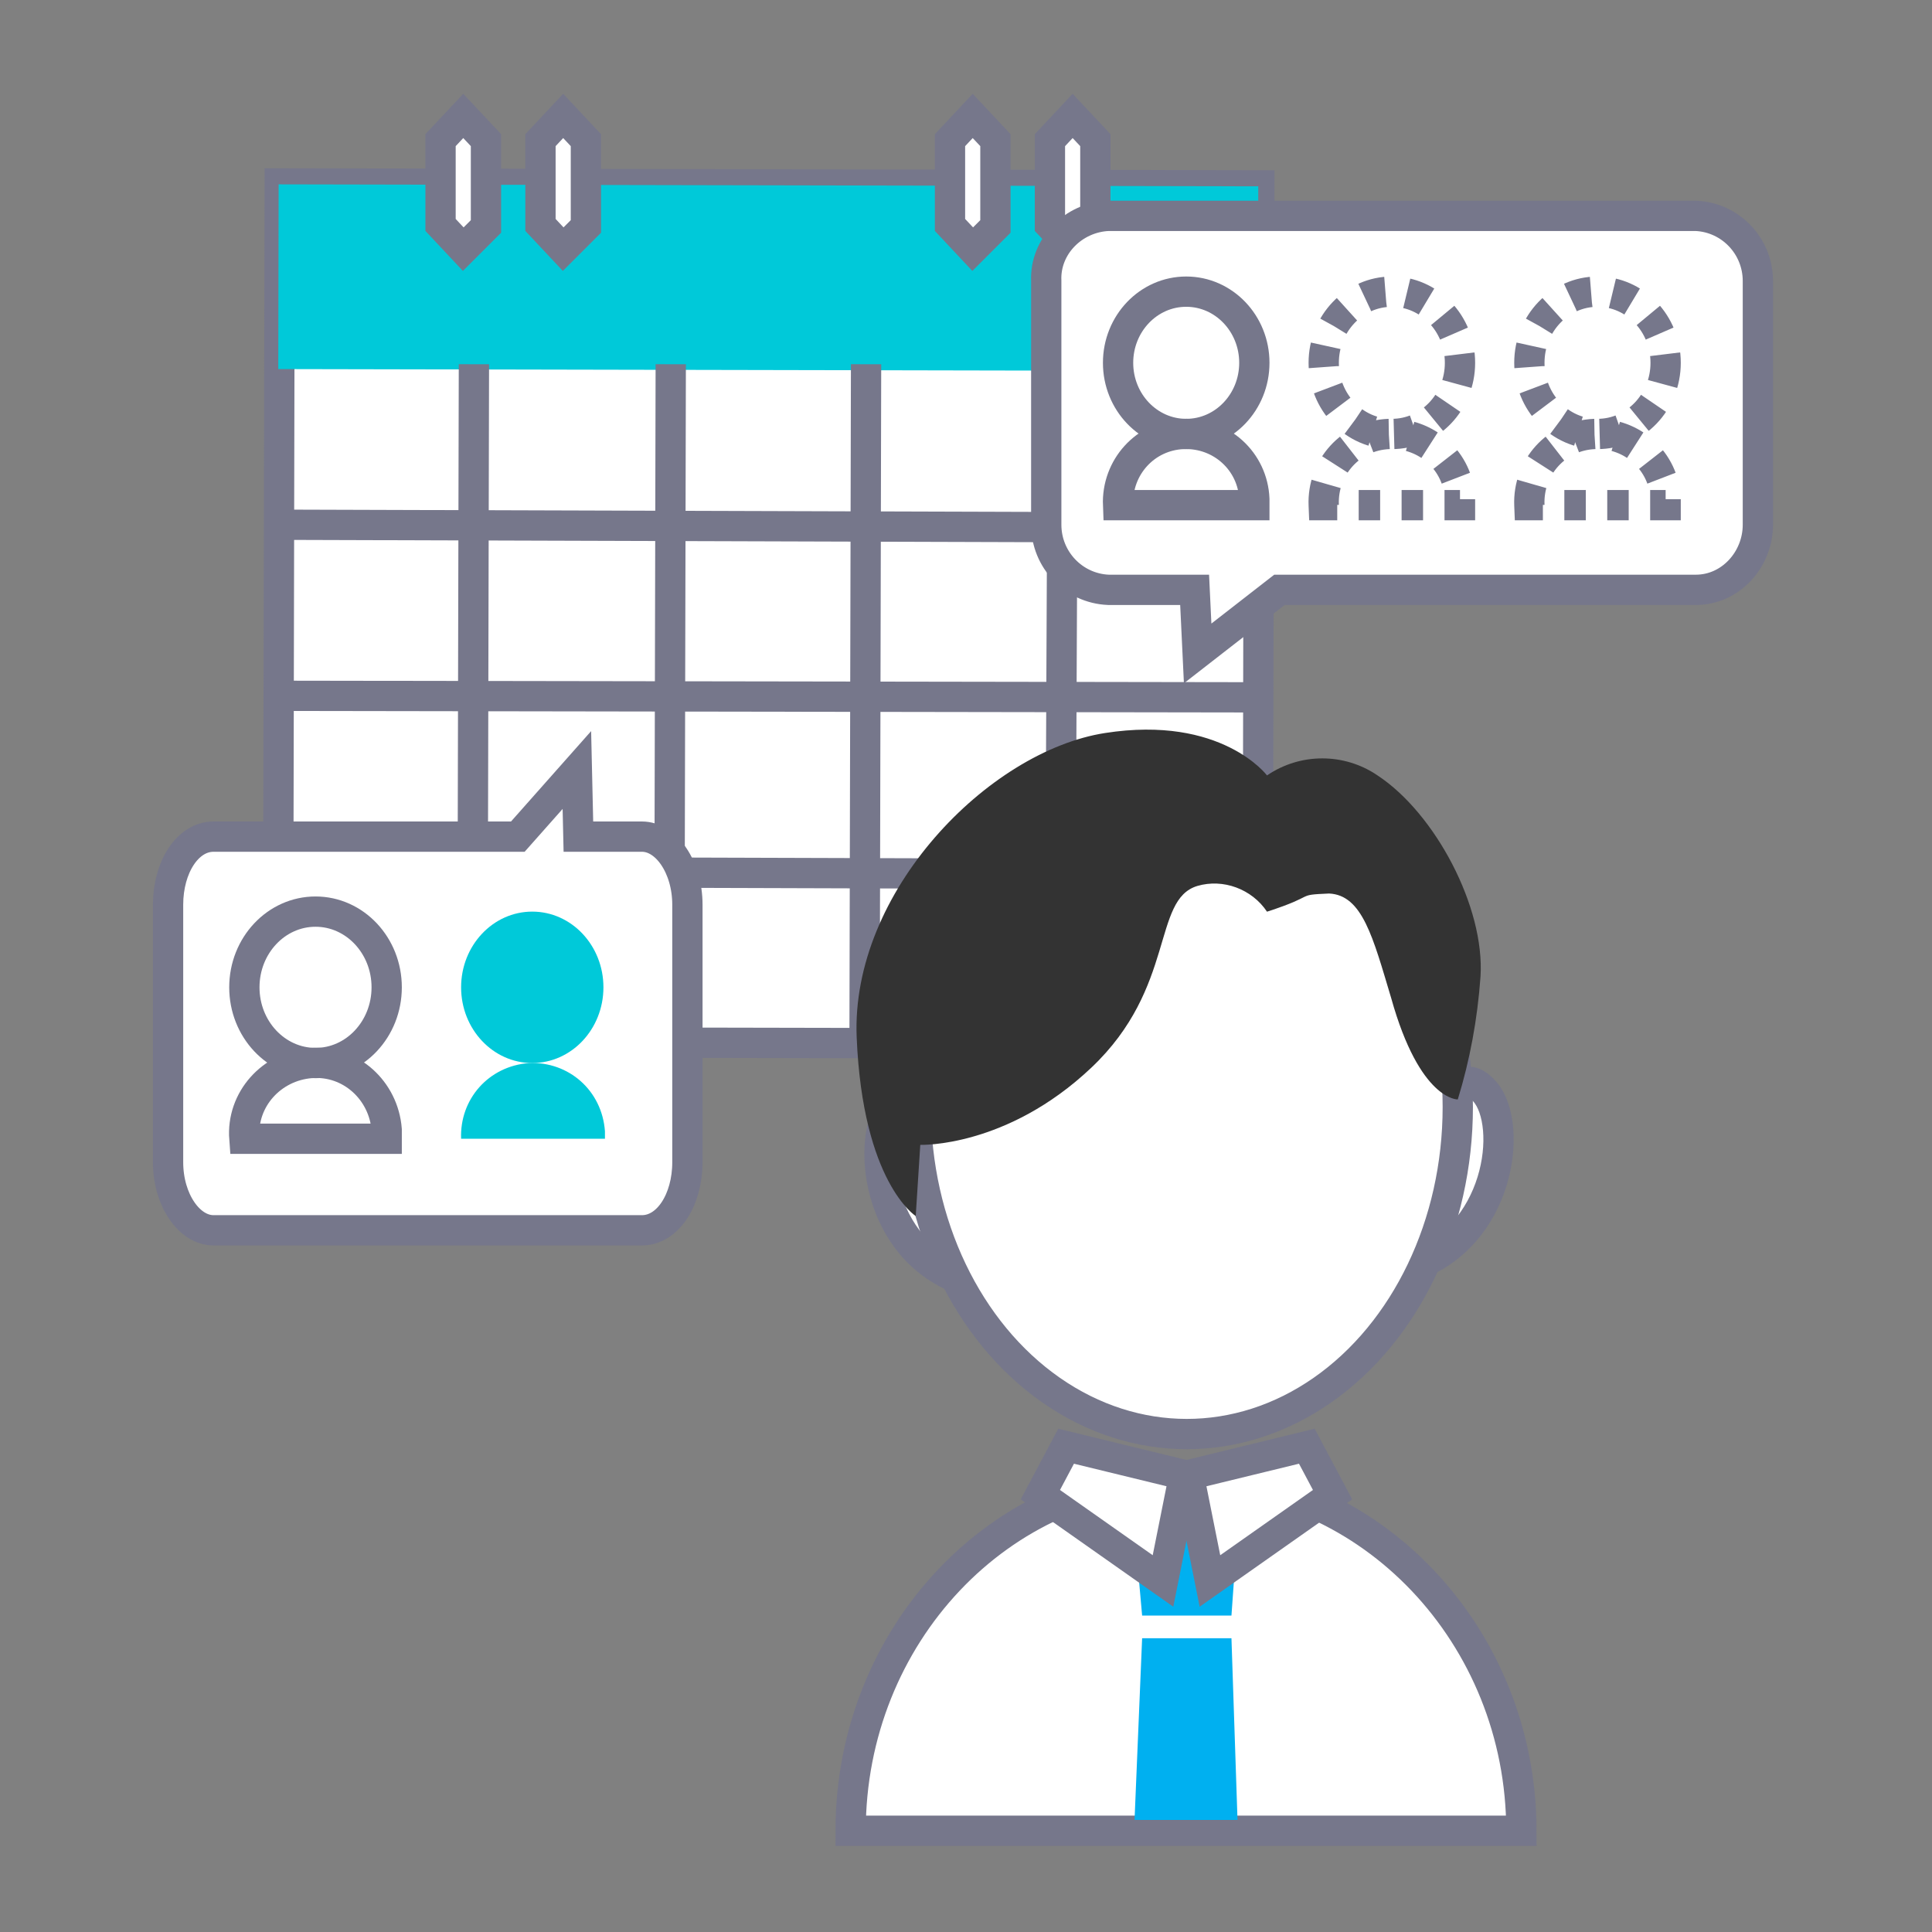 <?xml version="1.0" encoding="utf-8"?>
<!-- Generator: Adobe Illustrator 26.0.0, SVG Export Plug-In . SVG Version: 6.00 Build 0)  -->
<svg version="1.1" id="レイヤー_1" xmlns="http://www.w3.org/2000/svg" xmlns:xlink="http://www.w3.org/1999/xlink" x="0px"
	 y="0px" viewBox="0 0 127.6 127.6" style="enable-background:new 0 0 127.6 127.6;" xml:space="preserve">
<rect x="0" y="0" width="127.6" height="127.6" fill="#808080" stroke="none"/>
<style type="text/css">
	.st0{fill:#FFFFFF;stroke:#76778B;stroke-width:2;stroke-miterlimit:10;}
	.st1{fill:#00C9D9;}
	.st2{fill:none;stroke:#76778B;stroke-width:2;stroke-miterlimit:10;}
	.st3{fill:none;stroke:#76778B;stroke-width:2;stroke-miterlimit:10;stroke-dasharray:1.417;}
	.st4{fill:#FFFFFF;stroke:#76778B;stroke-width:2;}
	.st5{fill:#FFFFFF;stroke:#76778B;stroke-width:2.001;stroke-miterlimit:4.002;}
	.st6{fill:#333333;}
	.st7{fill:#00B0F0;}
</style>
<g id="img_flow05" transform="translate(1 1.456)">
	
		<rect id="長方形_78" x="21.4" y="6.8" transform="matrix(1.999996e-03 -1 1 1.999996e-03 10.516 88.744)" class="st0" width="56.7" height="64.7"/>
	
		<rect id="長方形_79" x="43.6" y="-15.5" transform="matrix(1.999996e-03 -1 1 1.999996e-03 32.791 66.551)" class="st1" width="12.2" height="64.7"/>
	<line id="線_27" class="st2" x1="30.2" y1="67.5" x2="30.3" y2="22.6"/>
	<line id="線_28" class="st2" x1="43.2" y1="67.5" x2="43.3" y2="22.6"/>
	<line id="線_29" class="st2" x1="82.1" y1="33.4" x2="17.4" y2="33.2"/>
	<line id="線_30" class="st2" x1="82" y1="44.6" x2="17.4" y2="44.5"/>
	<line id="線_31" class="st2" x1="82.1" y1="56.3" x2="17.4" y2="56.1"/>
	<line id="線_32" class="st2" x1="69" y1="67.6" x2="69.2" y2="22.7"/>
	<line id="線_33" class="st2" x1="56.1" y1="67.5" x2="56.2" y2="22.6"/>
	<g id="グループ_128" transform="translate(17.996)">
		<g id="グループ_126">
			<path id="パス_78" class="st0" d="M11.6,15L11.6,15l-1.5-1.6V7.8l1.5-1.6l0,0l1.5,1.6v5.7L11.6,15z"/>
			<path id="パス_79" class="st0" d="M18.2,15L18.2,15l-1.5-1.6V7.8l1.5-1.6l0,0l1.5,1.6v5.7L18.2,15z"/>
		</g>
		<g id="グループ_127" transform="translate(33.647)">
			<path id="パス_80" class="st0" d="M11.6,15L11.6,15l-1.5-1.6V7.8l1.5-1.6l0,0l1.5,1.6v5.7L11.6,15z"/>
			<path id="パス_81" class="st0" d="M18.2,15L18.2,15l-1.5-1.6V7.8l1.5-1.6l0,0l1.5,1.6v5.7L18.2,15z"/>
		</g>
	</g>
	<path id="パス_82" class="st0" d="M111,37.5H83.5l-5.4,4.2l-0.2-4.2h-5.7c-2.3-0.1-4.1-2-4.1-4.3V17.1c-0.1-2.3,1.8-4.2,4.1-4.3
		H111c2.3,0.1,4.1,2,4.1,4.3v16.1C115.1,35.5,113.3,37.5,111,37.5L111,37.5z"/>
	<g id="グループ_129" transform="translate(62.744 11.606)">
		<ellipse id="楕円形_26" class="st2" cx="14.6" cy="10.9" rx="4.5" ry="4.7"/>
		<path id="パス_83" class="st2" d="M10.1,20.3c-0.1-2.5,1.8-4.6,4.3-4.7c2.5-0.1,4.6,1.8,4.7,4.3c0,0.1,0,0.3,0,0.4H10.1z"/>
	</g>
	<g id="グループ_130" transform="translate(76.326 11.606)">
		<ellipse id="楕円形_27" class="st3" cx="14.6" cy="10.9" rx="4.5" ry="4.7"/>
		<path id="パス_84" class="st3" d="M10.1,20.3c-0.1-2.5,1.8-4.6,4.3-4.7c2.5-0.1,4.6,1.8,4.7,4.3c0,0.1,0,0.3,0,0.4H10.1z"/>
	</g>
	<path id="パス_85" class="st0" d="M13.1,53.8h20.1l3.9-4.4l0.1,4.4h4.2c1.6,0,3,2,3,4.5v17c0,2.5-1.3,4.5-3,4.5H13.1
		c-1.6,0-3-2-3-4.5v-17C10.1,55.8,11.4,53.8,13.1,53.8z"/>
	<g id="グループ_131" transform="translate(5.039 52.652)">
		<ellipse id="楕円形_28" class="st2" cx="14.8" cy="11.1" rx="4.7" ry="5"/>
		<path id="パス_86" class="st2" d="M10.1,21.1c-0.2-2.6,1.8-4.8,4.4-5c2.6-0.2,4.8,1.8,5,4.4c0,0.2,0,0.4,0,0.6v0H10.1z"/>
	</g>
	<g id="グループ_132" transform="translate(19.354 52.652)">
		<ellipse id="楕円形_29" class="st1" cx="14.8" cy="11.1" rx="4.7" ry="5"/>
		<path id="パス_87" class="st1" d="M10.1,21.1c-0.1-2.6,1.8-4.8,4.5-5c2.6-0.1,4.8,1.8,5,4.5c0,0.2,0,0.4,0,0.5v0H10.1z"/>
	</g>
	<g id="グループ_133" transform="translate(89.908 11.606)">
		<ellipse id="楕円形_30" class="st3" cx="14.6" cy="10.9" rx="4.5" ry="4.7"/>
		<path id="パス_88" class="st3" d="M10.1,20.3c-0.1-2.5,1.8-4.6,4.3-4.7c2.5-0.1,4.6,1.8,4.7,4.3c0,0.1,0,0.3,0,0.4H10.1z"/>
	</g>
	<g id="グループ_157" transform="translate(45.08 40.557)">
		<g id="グループ_154" transform="translate(0 0)">
			<path id="パス_155" class="st4" d="M49.5,31.9c0,0,0.6-4,2.5-1.8s1,9.7-5,11.6"/>
			<path id="パス_156" class="st5" d="M15.3,32.7c0,0-0.6-4-2.4-1.8s-1.2,9.7,4.8,11.7"/>
			<path id="パス_73" class="st0" d="M10.1,78.9c0-12.9,9.9-23.4,22.1-23.4S54.4,66,54.4,78.9v0H10.1z"/>
			<ellipse id="楕円形_44" class="st0" cx="32.3" cy="31.1" rx="17.9" ry="21.6"/>
			<path id="パス_154" class="st6" d="M37.6,18.2c-1-1.5-2.9-2.2-4.6-1.7c-3,0.9-1.4,6.7-7,12s-11.3,5.1-11.3,5.1l-0.3,4.7
				c0,0-3.5-2.2-3.9-11.8S19.2,7.6,26.9,6.4s10.7,2.8,10.7,2.8c2.2-1.5,5.1-1.5,7.3,0c3.8,2.5,7.1,8.7,6.8,13.3
				c-0.2,2.8-0.7,5.5-1.5,8.1c0,0-2.5,0.1-4.4-6.7c-1.2-4-1.9-6.8-4.1-6.9C39.4,17.1,41,17.1,37.6,18.2z"/>
		</g>
		<g id="グループ_155" transform="translate(18.752 52.986)">
			<path id="パス_125" class="st7" d="M10.1,6.1h6.8l-0.4,5.6h-5.9L10.1,6.1z"/>
			<path id="パス_126" class="st7" d="M10.1,25.2h6.8l-0.4-12h-5.9L10.1,25.2z"/>
		</g>
		<g id="グループ_156" transform="translate(12.531 47.403)">
			<path id="パス_127" class="st0" d="M11.8,6.1L19.6,8l-1.4,7l-8.1-5.7L11.8,6.1z"/>
			<path id="パス_128" class="st0" d="M27.7,6.1L19.9,8l1.4,7l8.1-5.7L27.7,6.1z"/>
		</g>
	</g>
</g>
</svg>
